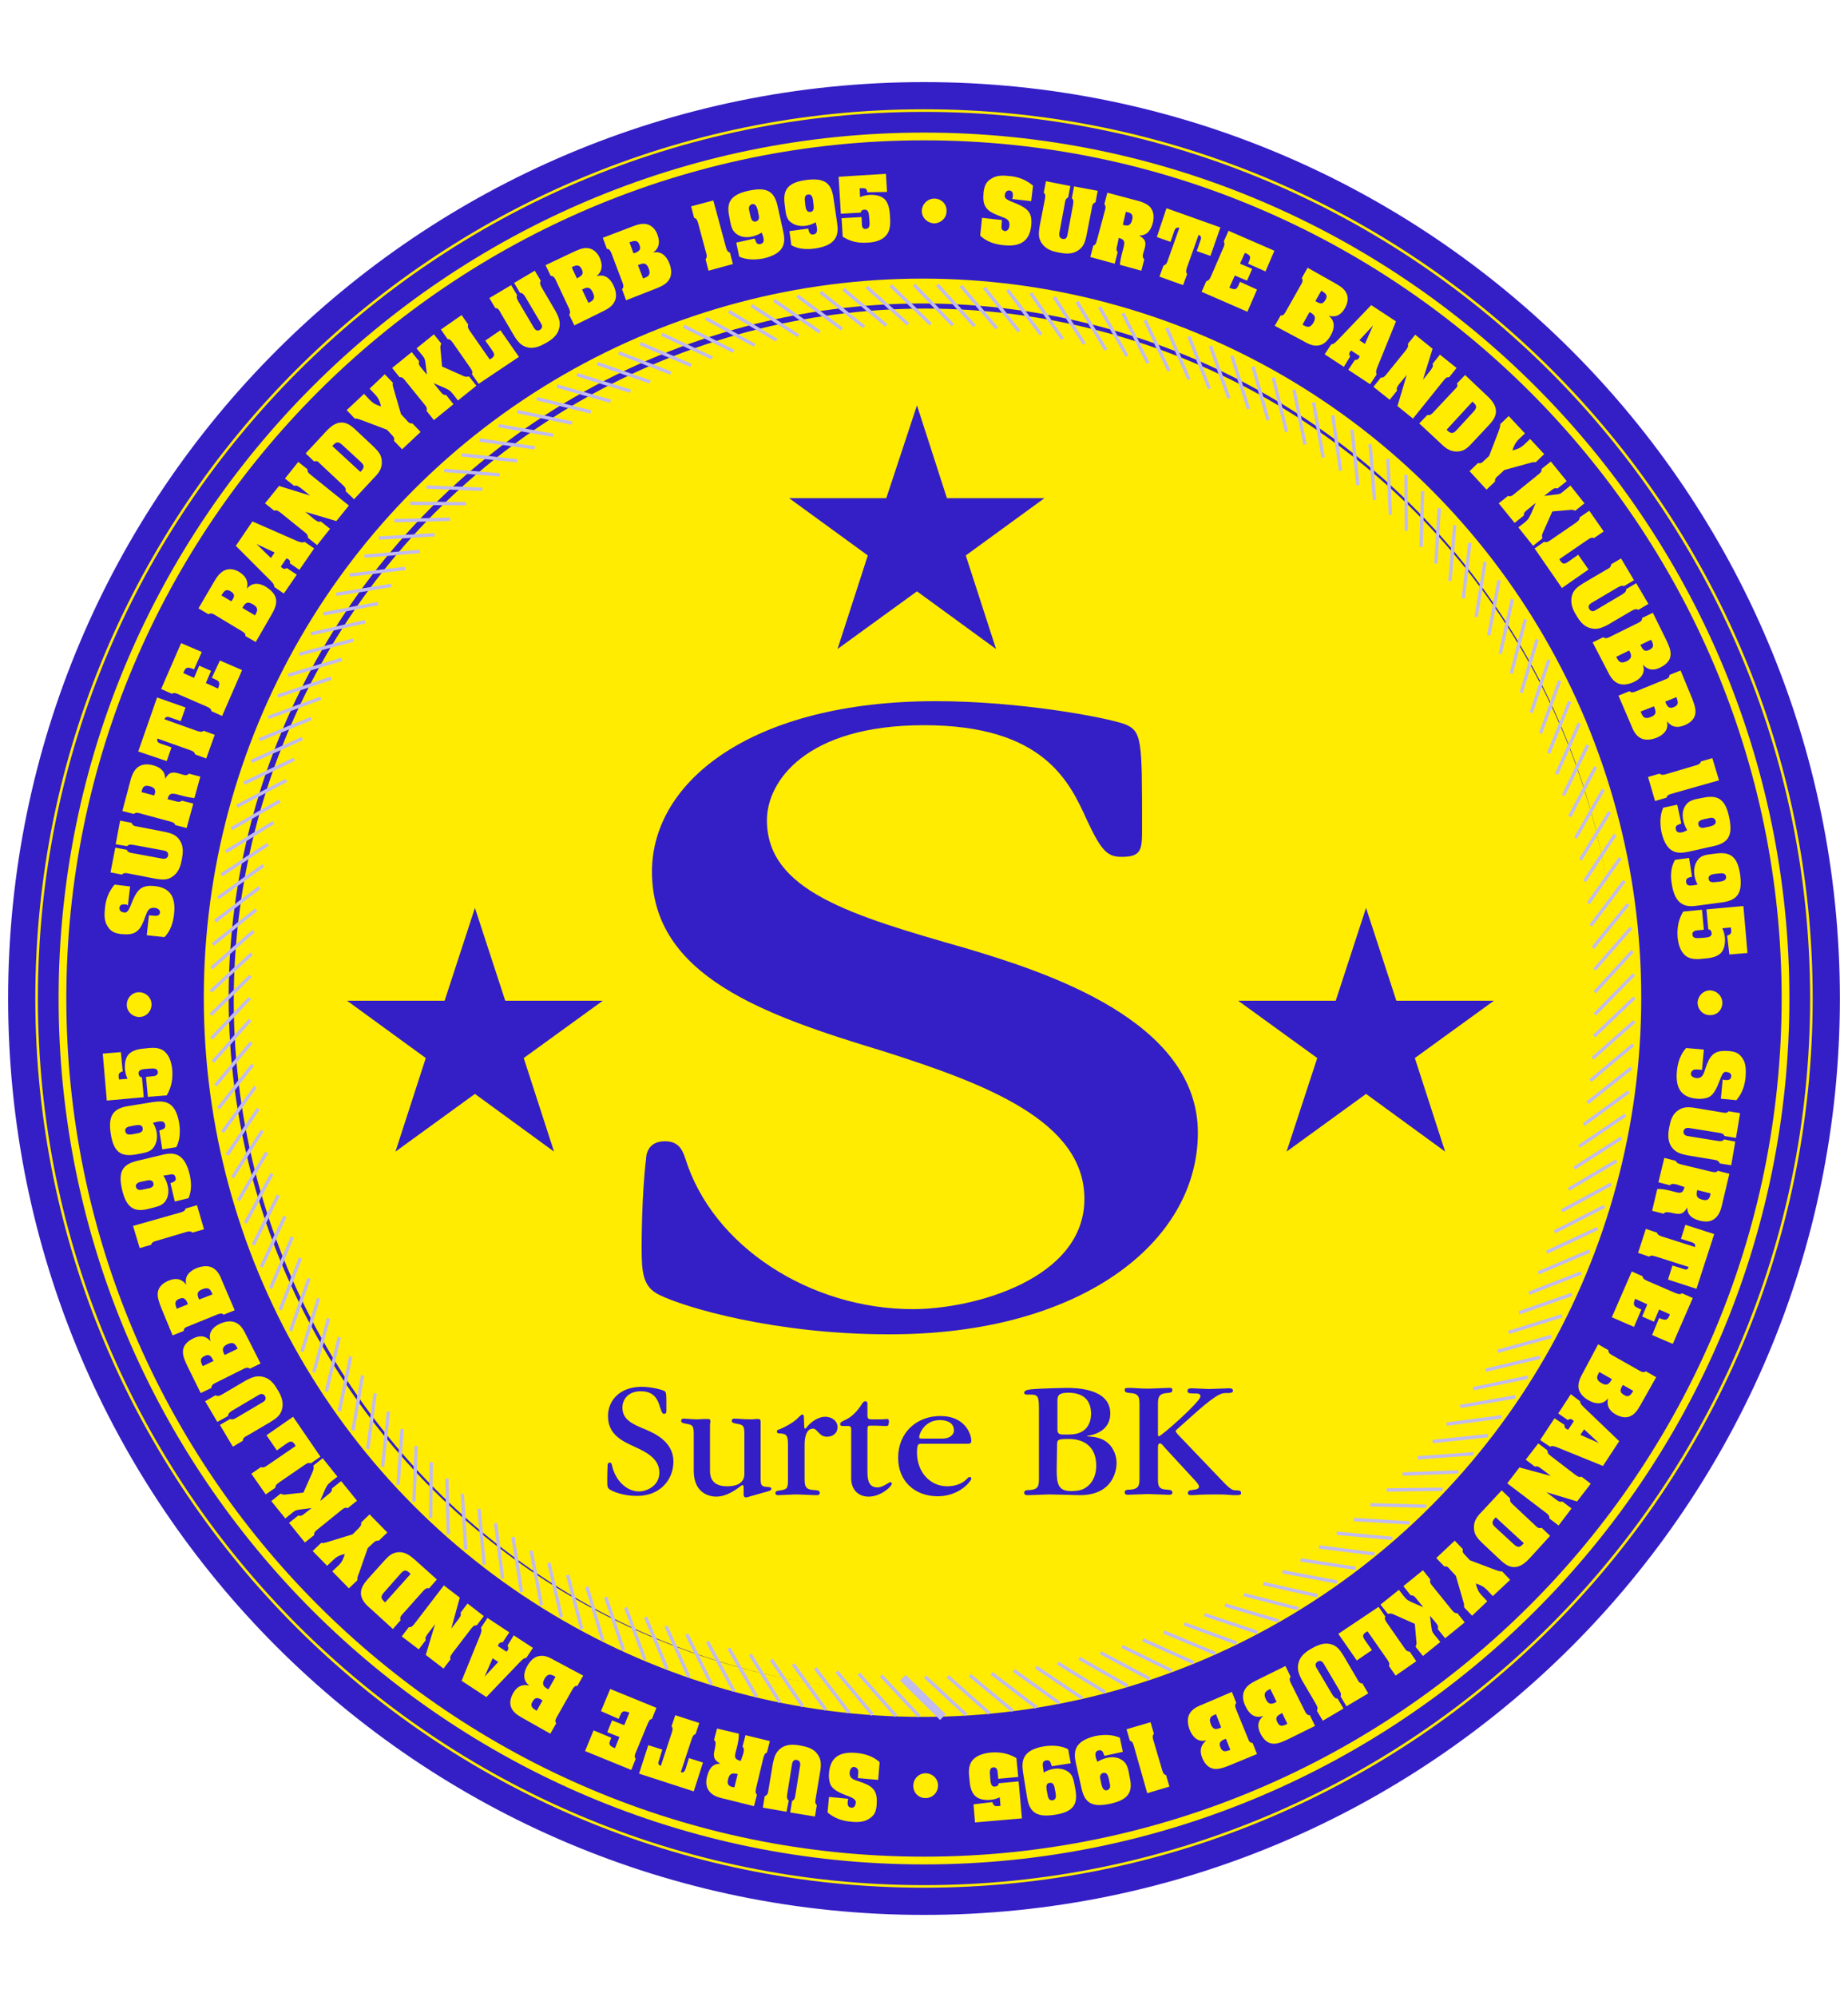 <?xml version="1.0" encoding="utf-8"?>
<!-- Generator: Adobe Illustrator 25.2.1, SVG Export Plug-In . SVG Version: 6.00 Build 0)  -->
<svg version="1.1" id="Layer_1" xmlns="http://www.w3.org/2000/svg" xmlns:xlink="http://www.w3.org/1999/xlink" x="0px" y="0px"
	 width="500px" height="540px" viewBox="0 0 500 540" style="enable-background:new 0 0 500 540;" xml:space="preserve">
<style type="text/css">
	.st0{fill:#341EC5;}
	.st1{fill:none;stroke:#FFEC00;stroke-width:0.7;}
	.st2{fill:none;stroke:#FFEC00;stroke-width:2.096;}
	.st3{fill:none;stroke:#FFEC00;stroke-width:6.722;}
	.st4{fill:#FFEC00;}
	.st5{fill:none;stroke:#FFEC00;stroke-width:4.118;}
	.st6{fill:none;stroke:#C2BBEE;stroke-width:0.914;}
	.st7{fill:#C2BBEE;}
</style>
<g>
	<defs>
		<rect id="SVGID_1_" x="246" y="266.8" width="8" height="6.3"/>
	</defs>
	<clipPath id="SVGID_2_">
		<use xlink:href="#SVGID_1_"  style="overflow:visible;"/>
	</clipPath>
</g>
<g>
	<path class="st0" d="M497.8,270c0-136.8-110.9-247.8-247.8-247.8C113.2,22.2,2.2,133.2,2.2,270 M2.2,270
		c0,136.8,110.9,247.8,247.8,247.8c136.8,0,247.8-110.9,247.8-247.8"/>
	<path class="st0" d="M250,505.7c130.2,0,235.7-105.5,235.7-235.7c0-130.2-105.5-235.7-235.7-235.7C119.8,34.3,14.3,139.8,14.3,270
		C14.3,400.2,119.8,505.7,250,505.7"/>
	<path class="st1" d="M250,510.1c132.4,0,240.1-107.7,240.1-240.1c0-132.4-107.7-240.1-240.1-240.1C117.6,29.9,9.9,137.6,9.9,270
		C9.9,402.4,117.6,510.1,250,510.1z"/>
	<path class="st2" d="M250,503.1c128.5,0,233.1-104.6,233.1-233.1c0-128.5-104.6-233.1-233.1-233.1C121.5,36.9,16.9,141.5,16.9,270
		C16.9,398.5,121.5,503.1,250,503.1z"/>
	<circle class="st3" cx="249.6" cy="269.8" r="191.1"/>
	<path class="st4" d="M250.4,455.7c102.2,0,185.1-82.9,185.1-185.1c0-102.2-82.9-185.1-185.1-185.1S65.4,168.4,65.4,270.6
		C65.4,372.8,148.2,455.7,250.4,455.7"/>
	<circle class="st5" cx="250.4" cy="270.6" r="185.1"/>
	<path class="st6" d="M238.4,453.1l10.3,11 M232.4,452.6l10,11.4 M226.4,452l9.7,11.7 M220.6,451.1l9.1,12 M214.6,450l8.8,12.3
		 M208.7,448.8l8.5,12.6 M203,447.4l8,12.9 M197.2,445.7l7.5,13.1 M191.4,443.9l7.2,13.4 M185.8,441.9l6.7,13.6 M180.2,439.7
		l6.2,13.8 M174.7,437.3l5.8,14 M169.3,434.7l5.2,14.1 M163.9,431.9l4.8,14.3 M158.8,429.1l4.3,14.5 M153.6,425.9l3.8,14.6
		 M148.5,422.6l3.4,14.7 M143.7,419.3l2.8,14.8 M138.8,415.6l2.3,14.9 M134.1,411.9l1.9,15 M129.6,408l1.4,15.1 M125.1,403.9
		L126,419 M120.9,399.8l0.4,15.1 M116.7,395.4l-0.2,15.1 M112.6,391l-0.6,15.1 M108.8,386.4l-1.1,15.1 M105.1,381.7l-1.6,15
		 M101.5,376.8l-2,15 M98.1,371.9l-2.6,14.9 M94.9,366.8l-3.1,14.8 M91.8,361.6l-3.5,14.7 M88.9,356.5l-4,14.6 M86.2,351.1
		l-4.5,14.4 M83.6,345.7l-5,14.2 M81.3,340.2l-5.5,14 M79.1,334.5l-5.9,13.9 M77.1,328.9l-6.4,13.7 M75.3,323.2l-6.8,13.4
		 M73.6,317.4l-7.2,13.3 M72.2,311.6l-7.7,13 M71,305.7l-8.1,12.7 M69.9,299.8l-8.5,12.5 M69.1,293.9l-8.9,12.2 M68.4,287.9
		l-9.3,11.8 M68,281.9l-9.7,11.6 M67.7,275.8l-10.1,11.3 M67.6,269.9l-10.4,10.9 M67.8,263.9L57,274.4 M68.1,257.9L57,268.1
		 M68.6,251.8l-11.4,10 M69.3,246l-11.7,9.4 M70.2,240l-12,9.1 M71.3,234l-12.3,8.8 M72.5,228.3l-12.6,8.3 M74,222.4l-12.9,7.9
		 M75.7,216.6l-13.1,7.5 M77.5,211l-13.4,7 M79.6,205.3L66,211.8 M81.8,199.7L68,205.9 M84.2,194.3l-14,5.7 M86.8,188.8L72.6,194
		 M89.6,183.4l-14.4,4.8 M92.5,178.3L78,182.6 M95.6,173.1L81,176.9 M98.8,168.1l-14.7,3.3 M102.3,163.2l-14.8,2.8 M105.9,158.3
		L91,160.7 M109.6,153.7l-15,1.8 M113.6,149.1l-15,1.3 M117.6,144.6l-15.1,0.9 M121.8,140.4l-15.1,0.4 M126.1,136.2l-15.1-0.1
		 M130.5,132.3l-15.1-0.6 M135.2,128.4l-15-1.2 M139.9,124.6l-15-1.6 M144.7,121.1l-14.9-2.1 M149.7,117.7l-14.8-2.6 M154.8,114.4
		l-14.8-3.1 M159.9,111.4l-14.7-3.6 M165.2,108.5l-14.5-4.1 M170.6,105.8l-14.5-4.5 M175.9,103.3l-14.3-5 M181.5,100.9l-14.1-5.5
		 M187,98.8l-13.8-5.9 M192.7,96.8l-13.6-6.4 M198.5,95L185,88.2 M204.2,93.4L191,86.1 M210.1,92l-12.9-7.8 M216,90.8l-12.7-8.2
		 M221.8,89.8l-12.4-8.6 M227.8,89l-12.1-9 M233.8,88.4L222,79 M239.8,88l-11.6-9.8 M245.7,87.7l-11.2-10.1 M251.8,87.7L241,77.2
		 M257.8,87.9L247.3,77 M263.7,88.2l-10.1-11.2 M269.7,88.8L260,77.3 M275.7,89.6l-9.4-11.8 M281.7,90.5l-9.1-12.1 M287.5,91.7
		l-8.6-12.4 M293.4,93l-8.2-12.7 M299.2,94.6l-7.8-13 M304.9,96.3L297.5,83 M310.6,98.2l-6.8-13.5 M316.3,100.3l-6.5-13.7
		 M321.7,102.6l-6-13.9 M327.2,105.1L321.7,91 M332.5,107.7l-5-14.2 M337.8,110.6l-4.5-14.4 M343.1,113.6L339,99.1 M348.1,116.8
		l-3.6-14.7 M353.1,120.2l-3-14.8 M358,123.7l-2.6-14.9 M362.7,127.3l-2.1-15 M367.4,131.2l-1.6-15 M371.9,135.2l-1.2-15.1
		 M376.2,139.2l-0.7-15.1 M380.5,143.5l-0.1-15.1 M384.5,147.9l0.4-15.1 M388.5,152.4l0.9-15 M392.3,157.1l1.3-15.1 M395.9,161.8
		l1.8-15 M399.4,166.8l2.4-14.9 M402.8,171.8l2.8-14.9 M405.9,176.8l3.3-14.8 M408.9,182.1l3.8-14.6 M411.6,187.3l4.3-14.4
		 M414.3,192.7l4.8-14.3 M416.8,198.3l5.2-14.2 M419,203.7l5.7-14 M421.1,209.4l6.2-13.8 M423,215.1l6.6-13.6 M424.7,220.8l7-13.4
		 M426.3,226.6l7.5-13.1 M427.6,232.5l7.9-12.9 M428.7,238.3l8.3-12.6 M429.7,244.3l8.7-12.3 M430.4,250.3l9.1-12.1 M431,256.3
		l9.5-11.8 M431.4,262.2l9.9-11.3 M431.5,268.3l10.2-11.1 M431.5,274.3l10.6-10.8 M431.3,280.2l10.9-10.4 M430.9,286.2l11.3-10
		 M430.3,292.2l11.6-9.7 M429.5,298.2l11.9-9.4 M428.5,304.1l12.2-8.9 M427.3,310l12.5-8.5 M425.9,315.9l12.8-8.2 M424.4,321.6
		l13-7.7 M422.6,327.4l13.3-7.2 M420.6,333.1l13.5-6.9 M418.5,338.6l13.7-6.4 M416.2,344.2l13.9-5.9 M413.7,349.7l14.1-5.5 M411,355
		l14.3-5 M408.2,360.3l14.4-4.5 M405.2,365.4l14.5-4 M402,370.5l14.7-3.5 M398.6,375.5l14.8-3.1 M395.1,380.3l14.9-2.6 M391.4,385.1
		l14.9-2 M387.6,389.8l15-1.6 M383.6,394.2l15.1-1.1 M379.5,398.6l15.1-0.6 M375.2,402.9l15.1-0.2 M370.8,406.9l15.1,0.4
		 M366.3,410.9l15.1,0.9 M361.7,414.6l15,1.4 M356.9,418.3l15,1.9 M351.9,421.8l14.9,2.3 M347,425l14.8,2.8 M341.8,428.2l14.7,3.3
		 M336.6,431.2l14.7,3.8 M331.4,434l14.5,4.3 M325.9,436.6l14.3,4.8 M320.4,439.1l14.2,5.2 M314.9,441.3l13.9,5.8 M309.2,443.4
		l13.8,6.2 M303.6,445.2l13.5,6.6 M297.8,446.9l13.3,7.1 M292,448.4l13.1,7.5 M286.2,449.7l12.8,7.9 M280.3,450.8l12.5,8.4
		 M274.3,451.7l12.3,8.8 M268.3,452.5l12.1,9.2 M262.4,453l11.6,9.6 M256.4,453.3l11.3,10 M250.3,453.4l11.1,10.3"/>
	
		<rect x="248.7" y="451.3" transform="matrix(0.701 -0.713 0.713 0.701 -252.613 315.408)" class="st7" width="2.2" height="15.2"/>
	<polygon class="st0" points="256.2,134.7 248.1,109.6 239.8,134.7 213.5,134.7 234.8,150.2 226.6,175.5 248.1,159.9 269.5,175.5 
		261.3,150.2 282.6,134.7 	"/>
	<path class="st0" d="M324.1,306.3c0-30.3-41-43.4-62.8-49.9c-31.2-8.9-53.8-15.6-53.8-34.6c0-10.5,10.5-25.7,42.5-25.7
		c32.4,0,39.4,15.3,44.1,25.7c3.9,8.3,5.5,9.9,9.4,9.9c5.5,0,5.5-2.1,5.5-8c0-23.6,0-26-4.7-27.9c-5.5-1.9-28.5-6.2-51.1-6.2
		c-49.5,0-76.8,21.5-76.8,46.1c0,28.4,30.8,38.9,62.4,48.5c28.1,8.9,54.6,19,54.6,40c0,21.7-30,29.8-46.4,29.8
		c-27.7,0-54.2-16.9-61.6-40.8c-0.8-2.4-1.9-4.6-5.5-4.6c-4.7,0-5.1,3.8-5.1,4.8c-1.2,9.7-1.2,23.1-1.2,24.1
		c0,6.7,0.4,10.5,4.7,12.6c7,3.5,31.6,10.7,62,10.7C292.1,361,324.1,336.1,324.1,306.3"/>
	<polygon class="st0" points="136.7,270.6 128.5,245.5 120.3,270.6 93.9,270.6 115.2,286.1 107,311.4 128.5,295.8 149.9,311.4 
		141.7,286.1 163.1,270.6 	"/>
	<polygon class="st0" points="377.8,270.6 369.6,245.5 361.4,270.6 335,270.6 356.4,286.1 348.1,311.4 369.6,295.8 391,311.4 
		382.8,286.1 404.2,270.6 	"/>
	<path class="st0" d="M318.7,387.9c-0.5-0.6-0.6-0.7-0.6-0.9c0-0.2,0.1-0.3,0.9-1l5.4-4.8c5.1-4.4,6.2-4.5,7.2-4.5c1.2,0,2,0,2-0.7
		c0-0.3-0.3-0.6-0.9-0.6c-0.9,0-4.8,0.2-5.6,0.2c-0.7,0-4-0.2-4.6-0.2c-0.5,0-1.2,0-1.2,0.7c0,0.6,0.4,0.7,1.7,0.7
		c1.1,0,1.8,0,1.8,0.8c0,1.4-10.6,10.8-11.3,10.8c-0.1,0-0.2-0.2-0.2-0.5v-7.9c0-1.9,0-3.1,2.3-3.3c1-0.1,1.6-0.1,1.6-0.8
		s-0.6-0.6-1-0.6c-0.9,0-4.6,0.2-5.4,0.2c-0.7,0-1.8,0-4.8-0.2c-1.5,0-1.7,0-1.7,0.6s0.6,0.7,1.6,0.8c2.4,0.1,2.4,1.4,2.4,3.3v19.5
		c0,1.9,0,3.1-2.4,3.3c-1,0-1.6,0.1-1.6,0.7c0,0.7,0.6,0.7,1,0.7c0.1,0,4.5-0.2,5.4-0.2s4.7,0.2,5.5,0.2c0.4,0,1,0,1-0.6
		c0-0.7-0.6-0.7-1.6-0.8c-2.4-0.1-2.3-1.4-2.3-3.3v-7.9c0-0.7,0-1.3,0.6-1.3c0.3,0,0.9,0.7,1.2,1.1l8.4,9.1c0.7,0.8,0.9,1.2,0.9,1.5
		c0,0.5-0.7,0.8-1.2,0.8L322,403c-0.2,0-0.6,0.2-0.6,0.7c0,0.6,0.5,0.6,1.1,0.6c0.8,0,1.9-0.2,6.6-0.2c3.4,0,3.7,0.2,4.9,0.2
		c1.3,0,1.8,0,1.8-0.6c0-0.7-0.7-0.7-1.5-0.7c-1,0-1.8-0.6-4.4-3.4L318.7,387.9z M286,390.9c0-1.6,0.1-1.8,3.1-1.8
		c1.4,0,7.5,0.1,7.5,7.3c0,2-0.7,4.8-3.4,6.2c-1.2,0.6-3,0.6-3.4,0.6c-3.4,0-3.9-1.8-3.9-5.7L286,390.9L286,390.9z M287.5,387.9
		c-1.4,0-1.4-0.8-1.4-1.5v-7.5c0-1.2,0-2.3,2.9-2.3c4,0,6.2,1.9,6.2,5.7c0,1.7-0.6,5.6-5.9,5.6L287.5,387.9L287.5,387.9z
		 M281.1,399.6c0,1.9,0,3.1-2.3,3.3c-1,0-1.7,0.1-1.7,0.7c0,0.7,0.6,0.7,1,0.7c0.9,0,5.7-0.2,5.7-0.2c1.3,0,7.9,0.2,8.4,0.2
		c9.1,0,9.9-7,9.9-8.6c0-1.5-0.4-3.1-1.5-4.6c-1.9-2.4-4.5-2.6-6.5-2.7v-0.1c1.8-0.3,6.3-1.3,6.3-6.1c0-6.9-9.6-6.9-11.9-6.9
		c0,0-6.8,0.1-9.7,0.4c-1,0.1-1.7,0.4-1.7,0.9c0,0.5,0.6,0.5,0.7,0.5c0.1,0,0.4,0,0.9,0c2.2,0,2.4,0.4,2.4,4.3
		C281.1,381.4,281.1,399.6,281.1,399.6z M249.9,389c-1.1,0-1.2,0-1.2-0.5c0-0.7,1.4-4.5,5.6-4.5c0.7,0,3.8,0.1,3.8,2.8
		c0,1.2-1.2,2.2-3.1,2.2H249.9z M261.6,390.4c0.7,0,1.2,0,1.2-0.8c0-1.6-1.5-6.7-8.4-6.7c-6.3,0-11.4,4.4-11.4,11.3
		c0,6.4,4.6,10.4,10.7,10.4c5.9,0,9.1-4.1,9.1-4.8c0-0.1-0.1-0.4-0.4-0.4c-0.3,0-0.3,0-1,0.7c-1.1,1.1-3,1.8-5.1,1.8
		c-4.8,0-8.2-4-8.2-9.1c0-2.4,0.4-2.4,1.2-2.4H261.6z M234.7,386.6c0-1,0.1-1.1,0.9-1.1c2.2,0,3.3,0.1,4.1,0.1c0.6,0,0.7-0.1,0.8-1
		c0.1-0.8-0.2-0.9-0.6-0.9c-0.4,0-0.7,0.1-1.4,0.1h-2.6c-1,0-1.2-0.2-1.2-1.1v-3.1c0-0.7-0.5-0.7-0.6-0.7c-0.3,0-0.6,0.3-0.8,0.6
		c-1.5,2.4-3,3.6-4.1,4.2l-1.2,0.6c-0.2,0.1-0.7,0.4-0.7,0.8c0,0.5,0.6,0.5,0.8,0.5c0.4,0,0.7,0,1.1,0c0.7-0.1,1.1,0.2,1.1,0.8v13.3
		c0,3.5,2.3,5,4.7,5c3.4,0,6.3-2.8,6.3-3.5c0-0.2-0.1-0.4-0.4-0.4c-0.1,0-0.4,0.1-0.5,0.2c-1.6,1-2.3,1.2-3,1.2
		c-2.4,0-2.7-2.1-2.7-4.2L234.7,386.6L234.7,386.6z M217.5,383.3c0-0.4,0-0.8-0.5-0.8c-0.2,0-1.3,1.1-1.4,1.2c-1,1-3.6,2.4-4.7,2.8
		c-0.6,0.1-0.7,0.3-0.7,0.6c0,0.5,0.5,0.5,0.6,0.5c1.8,0.1,2.4,0.2,2.4,3.1v8.9c0,2.6,0,3.1-2,3.4c-1.1,0.1-1.4,0.3-1.4,0.7
		c0,0.6,0.5,0.6,0.8,0.6c0.7,0,4.1-0.2,4.8-0.2c0.8,0,4.6,0.2,5.4,0.2c0.4,0,1,0,1-0.6c0-0.7-0.6-0.7-1.7-0.8
		c-2.4-0.1-2.4-1.4-2.4-3.3v-8.8c0-3.8,1.3-4.5,2.3-4.5c0.3,0,0.6,0.1,1.4,1c0.7,0.8,1.4,1.2,2.4,1.2c1.2,0,2.8-0.7,2.8-2.6
		c0-1.8-1.7-2.8-3.3-2.8c-2.7,0-4.9,2.6-5,2.8c-0.1,0.1-0.3,0.4-0.4,0.4c-0.3,0-0.3-0.3-0.3-0.6L217.5,383.3L217.5,383.3z
		 M201.4,398.6c0,3.3-3.8,3.3-4.7,3.3c-3.8,0-4.6-2.2-4.6-4.1v-12.5c0-0.3,0.1-0.6,0.1-1c0-0.5-0.3-0.6-0.6-0.6c-0.2,0-0.6,0-1.1,0
		c-0.5,0-1.1,0.1-1.8,0.1c-1.2,0-3-0.2-3.6-0.2c-0.3,0-0.8,0-0.8,0.6c0,0.4,0.2,0.6,1.4,0.8c2,0.3,2,0.8,2,3.4v9.3
		c0,6.5,4.8,7,6.1,7c1.7,0,3.8-0.7,6.4-2.7c0.3-0.3,0.6-0.4,0.7-0.4c0.3,0,0.3,0.3,0.3,0.6v1.8c0,0.3,0,0.9,0.6,0.9
		c0.1,0,0.5,0,0.9-0.2l5.3-1.5c0.2-0.1,0.7-0.2,0.7-0.6c0-0.4-0.5-0.5-0.8-0.5c-1.7-0.1-2.1-0.2-2.1-2.2v-14.8c0-1,0-1.4-0.6-1.4
		c-0.2,0-0.4,0-0.7,0c-0.2,0-0.6,0.1-1.1,0.1c-2.2,0-3.9-0.2-4.6-0.2c-0.3,0-0.8,0-0.8,0.6c0,0.4,0.2,0.6,1.4,0.8c2,0.3,2,0.8,2,3.4
		V398.6z M182.2,395.2c0-5.2-4.8-7.5-7.4-8.6c-3.7-1.5-6.4-2.7-6.4-6c0-1.8,1.2-4.4,5-4.4c3.8,0,4.7,2.6,5.2,4.4
		c0.5,1.4,0.6,1.7,1.1,1.7c0.6,0,0.6-0.4,0.6-1.4c0-4.1,0-4.5-0.6-4.8c-0.6-0.3-3.4-1.1-6.1-1.1c-5.9,0-9.1,3.7-9.1,7.9
		c0,4.9,3.6,6.7,7.4,8.4c3.3,1.5,6.5,3.3,6.5,6.9c0,3.7-3.6,5.1-5.5,5.1c-3.3,0-6.4-2.9-7.3-7c-0.1-0.4-0.2-0.8-0.6-0.8
		c-0.6,0-0.6,0.6-0.6,0.8c-0.1,1.7-0.1,4-0.1,4.2c0,1.2,0,1.8,0.6,2.2c0.8,0.6,3.7,1.8,7.3,1.8C178.4,404.6,182.2,400.3,182.2,395.2
		"/>
	<path class="st4" d="M34.3,271.7c0,1.8,1.5,3.3,3.4,3.3c1.9,0,3.3-1.6,3.3-3.4c0-1.8-1.5-3.3-3.4-3.3
		C35.7,268.3,34.3,269.9,34.3,271.7 M32.7,284.5l-4.9,0.4l1.1,12.7l10-0.9l-0.5-5.4c0,0-0.8,0.1-0.9-1c-0.1-1.2,1.3-1.2,2.5-1.3
		c1.4-0.1,2.6-0.3,2.7,0.9c0.1,1-1.1,1.1-1.2,1.1l-2,0.2l0.5,5.4l5.1-0.4c1.3-2.2,1.7-4.4,1.5-7c-0.2-1.8-0.7-3.7-2.1-4.9
		c-1.4-1.2-3.4-1-5.2-0.8c-1.5,0.1-3.3,0.4-4.4,1.5c-1,1-1.2,2.7-1.1,4.1c0.1,0.9,0.3,1.8,0.7,2.6l-2.3,0.2l-0.1-0.8
		c0-0.4,0-0.7,0.2-0.9c0.2-0.2,0.5-0.4,0.9-0.5L32.7,284.5z M42.7,303.3c0.8-0.1,1.8-0.3,2,0.9c0.1,0.7-0.3,1-0.5,1.1
		c-0.5,0.2-0.8,0.3-1.1,0.4l0.8,5.1l3.8-0.6c1-1.9,1.1-4.3,0.8-6.4c-1-6.3-4.3-6.2-7.1-5.8l-6.8,1.1c-4.2,0.7-5.4,2.8-4.6,7.7
		c0.8,4.9,2.9,6,6.6,5.4l1.6-0.3c1.6-0.3,2.8-0.6,3.6-2c1.1-1.9,0.8-4.3-0.4-6.3L42.7,303.3z M35.9,306.7c-0.7,0.1-1.8,0.3-2-0.8
		c-0.2-1.1,1-1.3,1.7-1.4l1-0.2c0.7-0.1,1.9-0.3,2,0.8c0.2,1.1-1,1.3-1.7,1.4L35.9,306.7z M45.5,317.7c0.8-0.2,1.8-0.4,2,0.7
		c0.2,0.7-0.2,1-0.4,1.1c-0.5,0.3-0.8,0.4-1,0.4l1.2,5l3.7-0.9c0.9-2,0.8-4.4,0.3-6.5c-1.5-6.2-4.8-5.9-7.5-5.2l-6.7,1.6
		c-4.2,1-5.2,3.2-4,8.1c1.2,4.8,3.4,5.8,7,4.9l1.6-0.4c1.5-0.4,2.7-0.8,3.4-2.3c0.9-1.9,0.4-4.3-0.9-6.3L45.5,317.7z M38.9,321.6
		c-0.7,0.2-1.8,0.4-2.1-0.6c-0.3-1,0.9-1.4,1.6-1.5l1-0.2c0.7-0.2,1.8-0.4,2.1,0.6c0.3,1.1-0.9,1.4-1.6,1.5L38.9,321.6z M36,331.5
		l1.8,6l3.1-0.9c0.2-0.8,0.9-0.9,1.5-1.1l7.8-2.3c0.6-0.2,1.3-0.4,1.9,0.1l3.1-0.9l-1.9-6.5l-3.1,0.9c-0.2,0.8-0.9,0.9-1.5,1.1
		L36,331.5z M53.9,351.4l-0.2-0.4c-0.5-1.3-0.2-1.9,1.1-2.4c1.3-0.5,2-0.3,2.5,1l0.2,0.4L53.9,351.4z M47.8,353.9l-0.1-0.4
		c-0.4-1.1-0.4-1.8,0.8-2.3c1.2-0.5,1.7,0,2.2,1.1l0.1,0.4L47.8,353.9z M60.2,346.6c-0.6-1.5-1.2-3-2.7-3.8c-1.3-0.7-3-0.4-4.3,0.1
		c-1.9,0.8-3.4,2.2-2.8,4.5l0,0c-1.3-1.7-2.9-1.9-4.8-1.1c-1.4,0.6-2.6,1.5-2.9,3.1c-0.2,1.4,0.4,2.9,0.9,4.2l3.1,7.5l3-1.2
		c0-0.7,0.5-1,1.1-1.2l8.1-3.3c0.6-0.2,1.1-0.4,1.6,0.1l3-1.2L60.2,346.6z M60.8,366.4l-0.2-0.4c-0.6-1.2-0.3-1.9,0.9-2.5
		c1.3-0.6,2-0.4,2.6,0.8l0.2,0.4L60.8,366.4z M54.9,369.4l-0.2-0.3c-0.5-1.1-0.6-1.8,0.6-2.4c1.2-0.6,1.7-0.2,2.3,1l0.2,0.3
		L54.9,369.4z M66.7,361.2c-0.7-1.4-1.4-2.9-3-3.6c-1.4-0.6-3-0.2-4.3,0.4c-1.9,0.9-3.2,2.5-2.4,4.7l0,0c-1.4-1.6-3-1.7-4.9-0.7
		c-1.3,0.7-2.5,1.7-2.6,3.3c-0.1,1.4,0.6,2.8,1.2,4.1l3.6,7.3l2.9-1.4c0-0.7,0.4-1,1-1.3l7.8-3.9c0.6-0.3,1.1-0.4,1.6,0l2.9-1.4
		L66.7,361.2z M61.7,382.9c0-0.8,0.6-1.1,1.2-1.5l7.1-4.2c0.3-0.2,1.1-0.6,1.7,0.3c0.5,0.9-0.2,1.4-0.5,1.6l-7.1,4.2
		c-0.6,0.3-1.1,0.7-1.8,0.4l-2.8,1.6l3.5,5.9l2.7-1.6c0-0.8,0.6-1.1,1.2-1.4l6.3-3.7c1.6-1,2.9-1.9,3.2-3.9c0.3-1.7-0.4-3.4-1.3-4.8
		c-0.8-1.4-1.9-2.9-3.6-3.4c-1.9-0.6-3.3,0-5,0.9l-6.3,3.7c-0.6,0.3-1.1,0.7-1.9,0.3l-2.8,1.6l3.3,5.6L61.7,382.9z M79.3,383.1
		l-7.2,5l2.8,4.1l2.4-1.7c0.9-0.6,1.6-1.2,2.4,0l0.3,0.5l-7.6,5.2c-0.6,0.4-1.1,0.8-1.8,0.5l-2.6,1.8l3.9,5.6l2.6-1.8
		c0-0.8,0.6-1.1,1.1-1.5l6.7-4.6c0.6-0.4,1.1-0.8,1.8-0.5l2.6-1.8L79.3,383.1z M77.5,404.1c-0.6,0.1-0.9,0.1-1.6-0.2l-2.5,2l3.8,4.7
		l2.2-1.8c0.6-0.4,0.7-0.5,2.4-0.7l2.5-0.3l-1.8,1.4c-0.5,0.4-1,0.9-1.8,0.6l-2.5,2l4.3,5.3l2.5-2c-0.1-0.8,0.5-1.2,1-1.6l6.3-5.1
		c0.5-0.4,1-0.9,1.8-0.6l2.5-2l-4.3-5.3l-2.5,2c0.1,0.8-0.5,1.2-1,1.6l-2.2,1.8l0,0l1.2-2.8c0.6-1.3,0.7-1.6,1.8-2.5l1.7-1.3l-4-5
		l-2.5,2c0.2,0.9-0.1,1.3-0.3,1.9l-2.4,5.4L77.5,404.1z M99.5,418.6l1.3-1.2c0.2-0.2,0.5-0.5,0.7-0.6c0.3-0.2,0.6-0.2,1-0.2l2.3-2.2
		l-4.8-4.9l-2.3,2.2c0.2,0.8-0.4,1.2-0.8,1.7l-1.5,1.5l-6.9,2.1c-0.7,0.2-1,0.3-1.6,0.2l-2.3,2.2l3.9,4l1.7-1.6
		c0.9-0.9,1.8-1.3,3.1-1.6c-0.4,1.3-0.7,2.1-1.7,3.1l-1.7,1.6l4.5,4.6l2.3-2.2c-0.1-0.7,0.2-1.4,0.5-2.1L99.5,418.6z M104.2,433.3
		l-0.3-0.3c-0.9-0.8-0.9-1.4,0-2.4l4.5-5.1c0.9-1,1.4-1.1,2.4-0.2l0.3,0.3L104.2,433.3z M106.3,440.5l2.1-2.4
		c-0.3-0.6,0-1.1,0.4-1.5l5.8-6.5c0.4-0.4,0.8-0.8,1.5-0.6l2.1-2.4l-5.9-5.3c-1.3-1.1-2.5-2.1-4.3-2.1c-1.9,0.1-2.8,1-4,2.3l-4.5,5
		c-1.1,1.3-2.1,2.6-1.8,4.4c0.3,1.6,1.6,2.8,2.8,3.8L106.3,440.5z M115.2,447.5l4.8,3.7l1.9-2.5c-0.3-0.7,0.2-1.2,0.6-1.8l4.9-6.4
		c0.4-0.5,0.8-1.1,1.6-1l1.9-2.5l-4.4-3.4l-1.9,2.5c0.3,0.7-0.2,1.2-0.6,1.8l-1.9,2.5l0,0l2.3-8.4l-4.3-3.3l-7.9,10.3
		c-0.4,0.5-0.8,1.1-1.6,1l-1.9,2.5l4.6,3.5l1.9-2.5c-0.3-0.7,0.2-1.2,0.6-1.8l1.9-2.5l0,0L115.2,447.5z M137.3,445
		c0.3,0.4,0.3,0.8,0.1,1.2c-0.1,0.1-0.2,0.3-0.4,0.4l-2.3-1.5c0.1-0.2,0.1-0.3,0.2-0.5c0.3-0.4,0.6-0.6,1.1-0.5l1.8-2.7l-5.9-3.9
		l-1.8,2.7c0.4,0.5,0,1.5-0.2,2l-5,12.3l6.7,4.4l9-9.4c0.5-0.5,1.1-1.2,1.8-1.2l1.8-2.7l-5.2-3.4L137.3,445z M134.8,449.4l-3.7,4
		l0,0l2.2-5L134.8,449.4z M148.4,456.8l-0.4-0.2c-1.2-0.7-1.3-1.4-0.7-2.6c0.7-1.2,1.4-1.5,2.6-0.8l0.4,0.2L148.4,456.8z
		 M145.2,462.6l-0.3-0.2c-1-0.6-1.5-1.2-0.8-2.3c0.7-1.2,1.3-1.1,2.4-0.5l0.3,0.2L145.2,462.6z M150.3,449.1
		c-1.4-0.8-2.8-1.6-4.4-1.3c-1.5,0.2-2.6,1.5-3.3,2.8c-1,1.8-1.2,3.8,0.6,5.2l0,0c-2-0.5-3.4,0.3-4.4,2.1c-0.7,1.3-1.1,2.8-0.3,4.2
		c0.7,1.3,2.1,2,3.3,2.7l7.1,4l1.6-2.8c-0.4-0.5-0.2-1.1,0.1-1.6l4.3-7.6c0.3-0.5,0.6-1,1.3-0.9l1.6-2.8L150.3,449.1z M167.4,464.8
		l0.2-0.5c0.6-1.4,0.8-1.9,2.4-1.3l0.3,0.1l-1.4,3.4l-3.3-1.3l-1.3,3.2l3.3,1.3l-1.2,3l-0.3-0.1c-1.4-0.6-1.4-1.1-0.9-2.2l0.2-0.5
		l-4.8-2l-2.3,5.6l12.5,5.1l1.2-3c-0.5-0.6-0.2-1.2,0.1-1.9l3.1-7.5c0.3-0.6,0.5-1.3,1.2-1.4l1.2-3l-12.5-5.1l-2.5,6L167.4,464.8z
		 M190.2,476.6l-3.8-1.2l-0.9,2.9c-0.3,0.8-0.6,1.1-1.3,0.9l2.9-8.8c0.2-0.6,0.4-1.3,1.1-1.5l1-3l-6.5-2.1l-1,3
		c0.5,0.6,0.2,1.2,0,1.9l-2.9,8.8c-0.8-0.3-0.8-0.7-0.5-1.5l0.9-2.9l-3.8-1.2l-2.5,7.7l14.8,4.8L190.2,476.6z M198.7,483.3l-0.6-0.1
		c-1.2-0.3-1.4-1-1.1-2.1c0.3-1.2,0.8-1.7,2-1.5l0.6,0.1L198.7,483.3z M200.4,476.2l-0.2-0.1c-1.5-0.4-1.5-1.1-1.1-2.5
		c0.8-2.9,0.8-3.8,0.8-4.8l-5.9-1.4l-0.8,3.1c0.6,0.4,0.4,1.3,0.3,1.9l-0.2,1c-0.4,1.8,0,2.6,1.6,3.5l0,0c-2.2,0-3.1,1.5-3.6,3.5
		c-0.4,1.6-0.3,3.2,1,4.4c1,1,2.7,1.4,4.1,1.7l7.6,1.9l0.8-3.1c-0.6-0.6-0.3-1.2-0.2-1.9l1.9-7.9c0.2-0.7,0.3-1.3,1-1.6l0.8-3.1
		l-6.6-1.6l-0.8,3.1c0.6,0.6,0.3,1.2,0.2,1.9L200.4,476.2z M213.4,486.9c-0.6-0.5-0.5-1.2-0.4-1.8l1.3-8.1c0.1-0.4,0.3-1.3,1.3-1.1
		c1,0.2,0.9,1.1,0.9,1.4l-1.3,8.1c-0.1,0.7-0.2,1.3-0.9,1.6l-0.5,3.1l6.7,1.1l0.5-3.1c-0.6-0.5-0.4-1.2-0.3-1.8l1.2-7.2
		c0.3-1.9,0.4-3.4-0.9-5c-1.1-1.4-2.9-1.8-4.5-2.1c-1.6-0.3-3.4-0.4-4.9,0.5c-1.7,1.1-2.1,2.5-2.5,4.4l-1.2,7.2
		c-0.1,0.7-0.2,1.3-1,1.6l-0.5,3.1l6.4,1.1L213.4,486.9z M229.5,486.4l-5.2-0.5l-0.4,4.2c1.9,1.6,4,2.3,6.4,2.5
		c1.7,0.2,3.4,0.1,4.7-0.7c1.6-1,2-1.9,2.2-3.8l0-0.4c0.3-3.9-1.5-4.9-4.8-6c-1.5-0.5-2.7-0.8-2.5-2.6c0.1-0.6,0.5-1.4,1.2-1.3
		c0.4,0,0.8,0.3,1,0.7c0.2,0.4,0.1,1.2,0,2.3l5.5,0.5l0.4-4.8c-1.7-1.6-4.1-2.3-6.3-2.5c-5.3-0.5-7.1,1.9-7.4,5.4l0,0.1
		c-0.1,0.8,0,1.7,0.2,2.5c0.2,0.8,0.6,1.3,1.2,1.8c1.1,0.9,2.8,1.5,4.1,2c0.5,0.2,1.2,0.5,1.5,0.9c0.3,0.3,0.3,0.7,0.2,1
		c-0.1,0.7-0.5,1.2-1.2,1.1c-1.1-0.1-1-1.2-0.9-2L229.5,486.4z M250.5,486.2c1.8,0,3.3-1.5,3.3-3.4c0-1.9-1.6-3.3-3.4-3.3
		c-1.8,0-3.3,1.5-3.3,3.4C247.1,484.9,248.7,486.3,250.5,486.2 M263.4,487.9l0.4,4.9l12.7-1.1l-0.9-10l-5.4,0.5c0,0,0.1,0.8-1,0.9
		c-1.2,0.1-1.2-1.3-1.3-2.5c-0.1-1.4-0.3-2.6,0.9-2.7c1-0.1,1.1,1.1,1.1,1.1l0.2,2l5.4-0.5l-0.5-5.1c-2.2-1.3-4.4-1.7-7-1.5
		c-1.8,0.2-3.7,0.7-4.9,2.1c-1.2,1.5-1,3.4-0.8,5.2c0.1,1.5,0.4,3.3,1.5,4.4c1,1,2.7,1.2,4.1,1.1c0.9-0.1,1.8-0.3,2.6-0.7l0.2,2.3
		l-0.8,0.1c-0.4,0-0.7,0-0.9-0.2c-0.2-0.2-0.4-0.5-0.5-0.9L263.4,487.9z M282.2,478c-0.1-0.8-0.3-1.8,0.9-2c0.7-0.1,1,0.3,1.1,0.5
		c0.2,0.5,0.3,0.8,0.4,1.1l5.1-0.8L289,473c-1.9-1-4.3-1.1-6.4-0.8c-6.3,1-6.2,4.3-5.8,7.1l1.1,6.8c0.7,4.2,2.8,5.4,7.7,4.6
		c4.9-0.8,6-2.9,5.4-6.6l-0.3-1.6c-0.3-1.6-0.6-2.8-2-3.6c-1.9-1.1-4.3-0.8-6.3,0.4L282.2,478z M285.6,484.8c0.1,0.7,0.3,1.8-0.8,2
		c-1.1,0.2-1.3-1-1.4-1.7l-0.2-1c-0.1-0.7-0.3-1.9,0.8-2c1.1-0.2,1.3,1,1.4,1.7L285.6,484.8z M296.5,475.3c-0.2-0.8-0.3-1.8,0.8-2
		c0.7-0.1,1,0.2,1.1,0.5c0.2,0.5,0.4,0.8,0.4,1l5-1.1l-0.8-3.8c-2-0.9-4.3-0.9-6.5-0.5c-6.2,1.4-6,4.6-5.4,7.4l1.5,6.7
		c0.9,4.2,3,5.3,8,4.2c4.8-1.1,5.9-3.2,5.1-6.9l-0.3-1.6c-0.3-1.5-0.7-2.7-2.2-3.5c-1.9-1-4.3-0.5-6.3,0.7L296.5,475.3z M300.2,482
		c0.2,0.7,0.4,1.8-0.7,2.1c-1,0.2-1.3-0.9-1.5-1.6l-0.2-1c-0.2-0.7-0.4-1.8,0.7-2.1c1.1-0.2,1.3,0.9,1.5,1.6L300.2,482z
		 M310.4,484.9l6-1.8l-0.9-3.1c-0.8-0.2-0.9-0.9-1.1-1.5l-2.3-7.8c-0.2-0.6-0.4-1.3,0.1-1.9l-0.9-3.1l-6.5,1.9l0.9,3.1
		c0.8,0.2,0.9,0.9,1.1,1.5L310.4,484.9z M330.4,467.1l-0.4,0.2c-1.3,0.5-1.9,0.2-2.4-1.1c-0.5-1.3-0.3-2,1-2.5l0.4-0.2L330.4,467.1z
		 M332.9,473.2l-0.4,0.1c-1.1,0.4-1.8,0.4-2.3-0.8c-0.5-1.2,0-1.7,1.1-2.2l0.4-0.1L332.9,473.2z M325.6,460.8
		c-1.5,0.6-3,1.2-3.8,2.7c-0.7,1.3-0.4,3,0.1,4.3c0.8,1.9,2.2,3.4,4.5,2.8l0,0c-1.6,1.3-1.9,2.9-1.1,4.8c0.6,1.4,1.5,2.6,3.1,2.9
		c1.4,0.2,2.9-0.4,4.2-0.9l7.5-3.1l-1.2-3c-0.7,0-1-0.5-1.2-1.1l-3.3-8.1c-0.2-0.6-0.4-1.1,0.1-1.6l-1.2-3L325.6,460.8z
		 M345.4,460.2l-0.4,0.2c-1.2,0.6-1.9,0.3-2.5-0.9c-0.6-1.3-0.4-2,0.8-2.6l0.4-0.2L345.4,460.2z M348.3,466.1l-0.3,0.2
		c-1.1,0.5-1.8,0.6-2.4-0.6c-0.6-1.2-0.2-1.7,1-2.3l0.3-0.2L348.3,466.1z M340.1,454.3c-1.4,0.7-2.9,1.5-3.5,3
		c-0.6,1.4-0.2,3,0.5,4.3c0.9,1.9,2.5,3.2,4.7,2.4l0,0c-1.6,1.4-1.7,3-0.7,4.9c0.7,1.3,1.7,2.5,3.3,2.6c1.4,0.1,2.8-0.6,4.1-1.2
		l7.3-3.6l-1.4-2.9c-0.7,0-1-0.4-1.3-1l-3.9-7.8c-0.3-0.6-0.4-1.1,0-1.6l-1.4-2.9L340.1,454.3z M361.9,459.3c-0.8,0-1.1-0.6-1.5-1.2
		l-4.2-7.1c-0.2-0.3-0.6-1.1,0.3-1.7c0.9-0.5,1.4,0.2,1.6,0.5l4.2,7.1c0.3,0.6,0.7,1.1,0.4,1.8l1.6,2.7l5.9-3.5l-1.6-2.7
		c-0.8,0-1.1-0.6-1.4-1.2l-3.7-6.3c-1-1.6-1.9-2.9-3.9-3.2c-1.7-0.3-3.4,0.5-4.8,1.3c-1.4,0.8-2.9,1.9-3.4,3.6c-0.6,1.9,0,3.3,0.9,5
		l3.7,6.3c0.3,0.6,0.7,1.1,0.3,1.9l1.6,2.7l5.6-3.3L361.9,459.3z M362.1,441.8l5,7.2l4.1-2.8l-1.7-2.4c-0.6-0.9-1.2-1.6,0-2.4
		l0.5-0.3l5.3,7.6c0.4,0.6,0.8,1.1,0.5,1.8l1.8,2.6l5.6-3.9l-1.8-2.6c-0.8,0-1.1-0.5-1.5-1.1l-4.6-6.6c-0.4-0.6-0.8-1.1-0.5-1.8
		l-1.8-2.6L362.1,441.8z M383.2,443.7c0.1,0.6,0.1,0.9-0.2,1.6l2,2.5l4.7-3.8l-1.8-2.2c-0.4-0.6-0.5-0.7-0.7-2.4l-0.3-2.5l1.5,1.8
		c0.4,0.5,0.9,1,0.6,1.8l2,2.5l5.3-4.3l-2-2.5c-0.8,0.1-1.2-0.5-1.6-1l-5.1-6.3c-0.4-0.5-0.9-1-0.6-1.8l-2-2.5l-5.3,4.3l2,2.5
		c0.8-0.1,1.2,0.5,1.6,1l1.8,2.2l0,0l-2.8-1.2c-1.3-0.6-1.6-0.7-2.5-1.8l-1.3-1.7l-5,4l2,2.5c0.9-0.2,1.3,0,1.9,0.3l5.4,2.4
		L383.2,443.7z M397.7,421.9l-1.2-1.3c-0.2-0.2-0.5-0.5-0.6-0.7c-0.2-0.3-0.2-0.6-0.1-1l-2.2-2.3l-5,4.7l2.2,2.3
		c0.8-0.2,1.2,0.4,1.6,0.9l1.5,1.6l2,6.9c0.2,0.7,0.3,1,0.2,1.6l2.2,2.3l4.1-3.9l-1.6-1.7c-0.9-1-1.2-1.9-1.5-3.1
		c1.3,0.4,2.1,0.8,3,1.7l1.6,1.7l4.7-4.4l-2.2-2.3c-0.7,0.1-1.4-0.3-2.1-0.5L397.7,421.9z M412.3,417.3l-0.3,0.3
		c-0.8,0.9-1.4,0.9-2.4,0l-5-4.6c-1-0.9-1-1.5-0.2-2.4l0.3-0.3L412.3,417.3z M419.4,415.3l-2.3-2.2c-0.6,0.3-1.1,0-1.5-0.4l-6.4-6
		c-0.4-0.4-0.8-0.8-0.6-1.5l-2.3-2.2l-5.4,5.8c-1.2,1.2-2.2,2.5-2.1,4.3c0,1.9,1,2.9,2.2,4.1l4.9,4.6c1.3,1.2,2.6,2.2,4.4,1.9
		c1.6-0.3,2.8-1.5,3.9-2.7L419.4,415.3z M426.7,406l3.7-4.8l-2.5-1.9c-0.7,0.3-1.2-0.2-1.8-0.6l-6.4-4.9c-0.5-0.4-1.1-0.8-1-1.6
		l-2.5-1.9l-3.4,4.4l2.5,1.9c0.7-0.3,1.2,0.2,1.8,0.6l2.5,1.9l0,0l-8.5-2.3l-3.3,4.3l10.4,7.9c0.5,0.4,1.1,0.8,1,1.6l2.5,1.9
		l3.5-4.6l-2.5-1.9c-0.7,0.3-1.2-0.2-1.8-0.6l-2.5-1.9l0,0L426.7,406z M424.2,384c0.4-0.3,0.8-0.4,1.2-0.1c0.1,0.1,0.3,0.2,0.4,0.4
		l-1.5,2.3c-0.2-0.1-0.3-0.1-0.5-0.2c-0.4-0.3-0.6-0.6-0.5-1.1l-2.7-1.8l-3.9,5.9l2.7,1.8c0.5-0.4,1.5,0,2,0.2l12.3,5l4.4-6.7
		l-9.4-9c-0.5-0.5-1.2-1.1-1.2-1.8L425,377l-3.4,5.2L424.2,384z M428.6,386.5l4,3.7l0,0l-5-2.2L428.6,386.5z M436.1,372.9l-0.2,0.4
		c-0.7,1.2-1.4,1.4-2.6,0.7c-1.2-0.7-1.5-1.4-0.8-2.6l0.2-0.4L436.1,372.9z M441.9,376.1l-0.2,0.3c-0.6,1-1.2,1.5-2.3,0.8
		c-1.2-0.7-1.1-1.3-0.5-2.4l0.2-0.3L441.9,376.1z M428.4,371c-0.8,1.4-1.5,2.8-1.3,4.4c0.3,1.5,1.5,2.6,2.8,3.3
		c1.8,1,3.8,1.2,5.2-0.6l0,0c-0.5,2,0.3,3.4,2.1,4.4c1.3,0.7,2.8,1.1,4.2,0.3c1.3-0.7,2-2.1,2.7-3.3l4-7.1l-2.8-1.6
		c-0.5,0.4-1.1,0.2-1.6-0.1l-7.6-4.3c-0.5-0.3-1-0.6-0.9-1.3l-2.8-1.6L428.4,371z M444.1,354.1l-0.5-0.2c-1.3-0.6-1.9-0.8-1.3-2.4
		l0.1-0.3l3.3,1.5l-1.4,3.3l3.2,1.4l1.4-3.3l2.9,1.3l-0.1,0.3c-0.6,1.4-1.1,1.3-2.3,0.9l-0.5-0.2L447,361l5.6,2.4L458,351l-2.9-1.3
		c-0.7,0.5-1.2,0.1-1.9-0.1l-7.4-3.2c-0.6-0.3-1.3-0.5-1.4-1.3l-2.9-1.3l-5.4,12.4l6,2.6L444.1,354.1z M456,331.2l-1.2,3.8l2.9,0.9
		c0.8,0.3,1.1,0.6,0.9,1.3l-8.8-2.8c-0.6-0.2-1.3-0.4-1.5-1.1l-3-1l-2.1,6.5l3,1c0.6-0.5,1.2-0.2,1.9,0l8.8,2.8
		c-0.3,0.8-0.7,0.8-1.5,0.5l-2.9-0.9l-1.2,3.8l7.7,2.5l4.8-14.8L456,331.2z M462.8,322.7l-0.1,0.6c-0.3,1.2-1,1.4-2.1,1.1
		c-1.2-0.3-1.7-0.8-1.5-2l0.1-0.6L462.8,322.7z M455.8,321l-0.1,0.2c-0.4,1.5-1.1,1.5-2.5,1.1c-2.9-0.8-3.8-0.8-4.8-0.8l-1.4,5.9
		l3.1,0.8c0.4-0.6,1.3-0.4,1.9-0.3l1,0.2c1.8,0.4,2.6,0,3.5-1.6l0,0c0,2.2,1.5,3.1,3.5,3.6c1.6,0.4,3.2,0.3,4.4-1
		c1-1,1.4-2.7,1.7-4.1l1.8-7.6l-3.1-0.8c-0.6,0.6-1.2,0.3-1.9,0.2l-7.9-1.9c-0.7-0.2-1.3-0.3-1.6-1l-3.1-0.8l-1.6,6.6l3.1,0.8
		c0.6-0.6,1.2-0.3,1.9-0.2L455.8,321z M466.5,308.1c-0.5,0.6-1.2,0.5-1.8,0.4l-8.1-1.3c-0.4-0.1-1.2-0.3-1.1-1.3
		c0.2-1,1.1-0.9,1.4-0.9l8.1,1.3c0.7,0.1,1.3,0.2,1.6,0.9l3.1,0.5l1.1-6.7l-3.1-0.5c-0.5,0.6-1.2,0.4-1.8,0.3l-7.2-1.2
		c-1.9-0.3-3.4-0.4-5,0.9c-1.4,1.1-1.8,2.9-2.1,4.5c-0.3,1.6-0.4,3.4,0.5,4.9c1.1,1.7,2.5,2.1,4.4,2.5l7.2,1.2
		c0.7,0.1,1.3,0.2,1.6,1l3.1,0.5l1.1-6.4L466.5,308.1z M466.1,291.9l-0.5,5.2l4.2,0.4c1.6-1.9,2.3-4,2.5-6.4
		c0.1-1.7,0.1-3.4-0.7-4.7c-1-1.6-1.9-2-3.8-2.2l-0.4,0c-3.9-0.3-4.9,1.5-6,4.8c-0.5,1.5-0.8,2.7-2.6,2.5c-0.6-0.1-1.4-0.5-1.3-1.2
		c0-0.4,0.3-0.8,0.7-1c0.4-0.2,1.2-0.1,2.3,0l0.5-5.5l-4.8-0.4c-1.6,1.7-2.3,4.1-2.5,6.3c-0.5,5.3,1.9,7.1,5.4,7.4l0.1,0
		c0.8,0.1,1.7,0,2.5-0.2c0.8-0.2,1.3-0.6,1.8-1.2c0.9-1.1,1.5-2.8,2-4.1c0.2-0.5,0.5-1.2,0.8-1.5c0.3-0.3,0.7-0.3,1-0.2
		c0.7,0.1,1.2,0.5,1.1,1.2c-0.1,1.1-1.2,1-2,0.9L466.1,291.9z M466,271.2c0-1.8-1.4-3.3-3.3-3.4c-1.9,0-3.3,1.5-3.4,3.3
		c0,1.8,1.4,3.4,3.3,3.4C464.6,274.6,466,273,466,271.2 M467.9,258.1l4.9-0.4l-1.1-12.7l-10,0.9l0.5,5.4c0,0,0.8,0,0.9,1
		c0.1,1.2-1.3,1.2-2.5,1.3c-1.4,0.1-2.6,0.3-2.7-0.9c-0.1-1,1.1-1.1,1.1-1.1l2-0.2l-0.5-5.4l-5.1,0.5c-1.3,2.2-1.7,4.4-1.5,7
		c0.2,1.8,0.7,3.7,2.1,4.9c1.5,1.2,3.4,1,5.2,0.8c1.5-0.1,3.3-0.4,4.4-1.5c1-1,1.2-2.7,1.1-4.1c-0.1-0.9-0.3-1.8-0.7-2.6l2.3-0.2
		l0.1,0.8c0,0.4,0,0.7-0.2,0.9c-0.2,0.2-0.5,0.4-0.9,0.5L467.9,258.1z M458.1,239.4c-0.8,0.1-1.8,0.2-1.9-0.9
		c-0.1-0.7,0.3-1,0.5-1.1c0.5-0.2,0.8-0.3,1.1-0.3L457,232l-3.8,0.5c-1.1,1.9-1.3,4.2-0.9,6.4c0.9,6.3,4.2,6.4,6.9,6l6.8-0.9
		c4.2-0.6,5.5-2.6,4.8-7.6c-0.7-4.9-2.8-6.1-6.5-5.6l-1.6,0.2c-1.6,0.2-2.8,0.5-3.6,1.9c-1.1,1.8-0.9,4.3,0.2,6.3L458.1,239.4z
		 M465,236.2c0.7-0.1,1.9-0.2,2,0.8c0.2,1.1-1,1.3-1.7,1.4l-1,0.1c-0.7,0.1-1.9,0.2-2-0.8c-0.2-1.1,1-1.3,1.7-1.4L465,236.2z
		 M455.4,225c-0.8,0.2-1.8,0.3-2-0.8c-0.1-0.7,0.2-1,0.5-1.1c0.5-0.2,0.8-0.4,1-0.4l-1.1-5.1l-3.8,0.8c-0.9,2-0.9,4.3-0.5,6.5
		c1.4,6.2,4.6,6,7.4,5.4l6.7-1.5c4.2-0.9,5.3-3,4.2-8c-1-4.8-3.2-5.9-6.9-5.1l-1.6,0.3c-1.5,0.3-2.7,0.7-3.5,2.2
		c-1,1.9-0.5,4.3,0.7,6.3L455.4,225z M462.1,221.3c0.7-0.2,1.8-0.4,2.1,0.7c0.2,1-0.9,1.3-1.6,1.5l-1,0.2c-0.7,0.2-1.8,0.4-2.1-0.7
		c-0.2-1.1,0.9-1.3,1.6-1.5L462.1,221.3z M465.1,211l-1.8-6l-3.1,0.9c-0.2,0.8-0.9,0.9-1.5,1.1l-7.8,2.3c-0.6,0.2-1.3,0.4-1.9-0.1
		l-3.1,0.9l1.9,6.5l3.1-0.9c0.2-0.8,0.9-0.9,1.5-1.1L465.1,211z M447.5,191l0.2,0.5c0.5,1.3,0.2,1.9-1.1,2.4c-1.3,0.5-2,0.3-2.5-1
		l-0.2-0.5L447.5,191z M453.6,188.5l0.1,0.4c0.4,1.1,0.4,1.8-0.8,2.3c-1.2,0.5-1.7,0-2.2-1.1l-0.1-0.4L453.6,188.5z M441.2,195.8
		c0.6,1.5,1.2,3,2.7,3.8c1.3,0.7,3,0.4,4.3-0.1c1.9-0.8,3.4-2.2,2.8-4.5l0,0c1.3,1.7,2.9,1.9,4.8,1.1c1.4-0.6,2.6-1.5,2.9-3.1
		c0.2-1.4-0.4-2.9-0.9-4.2l-3.1-7.5l-3,1.2c0,0.7-0.5,1-1.1,1.2l-8.1,3.3c-0.6,0.2-1.1,0.4-1.6-0.1l-3,1.2L441.2,195.8z
		 M440.8,175.9l0.2,0.4c0.6,1.2,0.3,1.9-0.9,2.5c-1.3,0.6-2,0.4-2.6-0.8l-0.2-0.4L440.8,175.9z M446.7,173l0.2,0.3
		c0.5,1.1,0.6,1.8-0.6,2.4c-1.2,0.6-1.7,0.2-2.3-1l-0.2-0.3L446.7,173z M434.8,181.2c0.7,1.4,1.4,2.9,3,3.6c1.4,0.6,3,0.2,4.3-0.4
		c1.9-0.9,3.2-2.5,2.4-4.7l0,0c1.4,1.6,3,1.7,4.9,0.7c1.3-0.7,2.5-1.7,2.6-3.3c0.1-1.4-0.6-2.8-1.2-4.1l-3.6-7.3l-2.9,1.4
		c0,0.7-0.4,1-1,1.3l-7.9,3.9c-0.6,0.3-1.1,0.4-1.6,0l-2.9,1.4L434.8,181.2z M440,159.3c0,0.8-0.6,1.1-1.2,1.5l-7.1,4.2
		c-0.3,0.2-1.1,0.6-1.7-0.3c-0.5-0.9,0.2-1.4,0.5-1.6l7.1-4.2c0.6-0.3,1.1-0.7,1.8-0.4l2.7-1.6l-3.5-5.9l-2.7,1.6
		c0,0.8-0.6,1.1-1.2,1.4l-6.3,3.7c-1.6,1-2.9,1.9-3.2,3.9c-0.3,1.7,0.4,3.4,1.3,4.8c0.8,1.4,1.9,2.9,3.6,3.4c1.9,0.6,3.3,0,5-0.9
		l6.3-3.7c0.6-0.3,1.1-0.7,1.9-0.3l2.7-1.6l-3.3-5.6L440,159.3z M422.6,159l7.2-5L427,150l-2.4,1.7c-0.9,0.6-1.6,1.2-2.4,0l-0.3-0.5
		l7.6-5.2c0.6-0.4,1.1-0.8,1.8-0.5l2.6-1.8l-3.9-5.6l-2.6,1.8c0,0.8-0.6,1.1-1.1,1.5l-6.7,4.6c-0.6,0.4-1.1,0.8-1.8,0.5l-2.6,1.8
		L422.6,159z M424.6,137.9c0.6-0.1,0.9-0.1,1.6,0.2l2.5-2l-3.8-4.8l-2.2,1.8c-0.6,0.5-0.7,0.5-2.4,0.7l-2.5,0.3l1.8-1.4
		c0.5-0.4,1-0.9,1.8-0.6l2.5-2l-4.3-5.3l-2.5,2c0.1,0.8-0.5,1.2-1,1.6l-6.3,5.1c-0.5,0.4-1,0.9-1.8,0.6l-2.5,2l4.3,5.3l2.5-2
		c-0.1-0.8,0.5-1.2,1-1.6l2.2-1.8l0,0l-1.2,2.8c-0.6,1.2-0.7,1.6-1.8,2.5l-1.7,1.3l4,5l2.5-2c-0.2-0.9,0-1.3,0.3-1.9l2.4-5.4
		L424.6,137.9z M402.9,123.3l-1.3,1.2c-0.2,0.2-0.5,0.5-0.7,0.6c-0.3,0.2-0.6,0.2-1,0.1l-2.3,2.2l4.6,5l2.3-2.2
		c-0.1-0.8,0.4-1.2,0.9-1.6l1.6-1.5l6.9-1.9c0.7-0.2,1-0.3,1.6-0.2l2.3-2.2l-3.8-4.1l-1.7,1.6c-1,0.9-1.9,1.2-3.1,1.5
		c0.4-1.2,0.8-2.1,1.7-3l1.7-1.6l-4.4-4.7l-2.3,2.2c0.1,0.7-0.3,1.4-0.5,2.1L402.9,123.3z M398.4,108.6l0.3,0.3
		c0.9,0.8,0.9,1.4,0,2.4l-4.6,5c-0.9,1-1.5,1-2.4,0.2l-0.3-0.3L398.4,108.6z M396.4,101.4l-2.2,2.3c0.3,0.6,0,1.1-0.5,1.5l-6,6.4
		c-0.4,0.4-0.8,0.8-1.5,0.6l-2.2,2.3l5.8,5.4c1.2,1.2,2.5,2.2,4.3,2.2c1.9,0,2.9-0.9,4.1-2.2l4.6-4.9c1.2-1.3,2.2-2.6,1.9-4.4
		c-0.3-1.6-1.5-2.8-2.7-3.9L396.4,101.4z M387.6,94.3l-4.7-3.8l-2,2.5c0.3,0.7-0.2,1.2-0.6,1.8l-5.1,6.3c-0.4,0.5-0.8,1.1-1.6,1
		l-2,2.5l4.4,3.5l2-2.5c-0.3-0.7,0.2-1.2,0.6-1.8l2-2.4l0,0l-2.5,8.4l4.2,3.4l8.2-10.2c0.4-0.5,0.8-1.1,1.6-1l2-2.5l-4.5-3.6l-2,2.5
		c0.3,0.7-0.2,1.2-0.6,1.8l-2,2.5l0,0L387.6,94.3z M365.3,96.4c-0.3-0.4-0.3-0.8-0.1-1.2c0.1-0.1,0.2-0.3,0.4-0.4l2.3,1.5
		c-0.1,0.2-0.1,0.3-0.2,0.5c-0.3,0.4-0.6,0.6-1.1,0.5l-1.8,2.7l5.9,3.9l1.8-2.7c-0.4-0.5,0-1.5,0.2-2l5-12.3l-6.7-4.4l-9,9.4
		c-0.5,0.5-1.1,1.2-1.8,1.2l-1.8,2.7l5.2,3.4L365.3,96.4z M367.8,92l3.7-4l0,0l-2.2,5L367.8,92z M354.3,84.4l0.4,0.2
		c1.2,0.7,1.3,1.4,0.7,2.6c-0.7,1.2-1.4,1.5-2.6,0.8l-0.4-0.2L354.3,84.4z M357.5,78.6l0.3,0.2c1,0.6,1.5,1.2,0.8,2.3
		c-0.7,1.2-1.3,1.1-2.4,0.5l-0.3-0.2L357.5,78.6z M352.4,92.1c1.4,0.8,2.8,1.6,4.4,1.3c1.5-0.2,2.6-1.5,3.3-2.8
		c1-1.8,1.2-3.8-0.6-5.2l0,0c2,0.5,3.4-0.3,4.4-2.1c0.7-1.3,1.1-2.8,0.3-4.2c-0.7-1.3-2.1-2-3.3-2.7l-7.1-4l-1.6,2.8
		c0.4,0.5,0.2,1.1-0.1,1.6l-4.3,7.6c-0.3,0.5-0.6,1-1.3,0.9l-1.6,2.8L352.4,92.1z M335.5,76.2l-0.2,0.5c-0.6,1.3-0.8,1.9-2.4,1.2
		l-0.3-0.1l1.5-3.3l3.3,1.4l1.4-3.2l-3.3-1.4l1.3-2.9l0.3,0.1c1.4,0.6,1.3,1.1,0.8,2.3l-0.2,0.5l4.7,2.1l2.4-5.6l-12.4-5.4l-1.3,2.9
		c0.4,0.7,0.1,1.2-0.2,1.9l-3.2,7.4c-0.3,0.6-0.5,1.3-1.3,1.4l-1.3,2.9l12.4,5.4l2.6-6L335.5,76.2z M313,64.1l3.7,1.3l1-2.9
		c0.3-0.8,0.6-1.1,1.4-0.9l-3.1,8.7c-0.2,0.6-0.4,1.3-1.2,1.5l-1.1,3l6.4,2.3l1.1-3c-0.5-0.6-0.2-1.2,0-1.9l3.1-8.7
		c0.7,0.3,0.8,0.8,0.5,1.5l-1,2.9l3.7,1.3l2.7-7.7l-14.6-5.2L313,64.1z M304.6,57.3l0.6,0.1c1.2,0.3,1.4,1,1.1,2.1
		c-0.3,1.2-0.9,1.7-2,1.4l-0.5-0.1L304.6,57.3z M302.7,64.3l0.2,0.1c1.5,0.4,1.4,1.2,1.1,2.5c-0.8,2.9-0.9,3.7-1,4.7l5.8,1.6
		l0.8-3.1c-0.6-0.4-0.4-1.3-0.2-1.9l0.3-1c0.5-1.8,0.1-2.6-1.5-3.5l0,0c2.2,0,3.2-1.5,3.7-3.4c0.4-1.6,0.3-3.2-0.8-4.4
		c-1-1-2.7-1.5-4-1.8l-7.5-2l-0.8,3.1c0.5,0.6,0.3,1.2,0.1,1.9l-2.1,7.8c-0.2,0.7-0.3,1.3-1,1.5l-0.8,3.1l6.6,1.8l0.8-3.1
		c-0.5-0.6-0.3-1.2-0.1-1.9L302.7,64.3z M290,53.6c0.6,0.5,0.4,1.2,0.3,1.9l-1.5,8.1c-0.1,0.4-0.3,1.2-1.3,1c-1-0.2-0.9-1.1-0.9-1.5
		l1.5-8.1c0.1-0.7,0.2-1.3,0.9-1.6l0.6-3.1L283,49l-0.6,3.1c0.6,0.5,0.4,1.2,0.3,1.8l-1.4,7.2c-0.3,1.9-0.5,3.4,0.8,5
		c1.1,1.4,2.8,1.9,4.4,2.2c1.6,0.3,3.4,0.5,4.9-0.4c1.8-1,2.2-2.5,2.6-4.4l1.4-7.2c0.1-0.7,0.2-1.3,1-1.6l0.6-3.1l-6.4-1.2L290,53.6
		z M273.8,53.8l5.2,0.6l0.5-4.2c-1.9-1.6-4-2.4-6.4-2.6c-1.7-0.2-3.4-0.2-4.7,0.6c-1.6,0.9-2,1.9-2.3,3.8l0,0.4
		c-0.4,3.9,1.4,4.9,4.6,6.1c1.5,0.6,2.6,0.8,2.4,2.7c-0.1,0.6-0.5,1.3-1.2,1.3c-0.4-0.1-0.8-0.3-0.9-0.7c-0.1-0.4,0-1.2,0.1-2.3
		l-5.4-0.6l-0.5,4.8c1.6,1.6,4,2.4,6.3,2.6c5.3,0.6,7.1-1.8,7.5-5.2l0-0.1c0.1-0.8,0.1-1.7-0.1-2.5c-0.2-0.8-0.6-1.4-1.2-1.9
		c-1-0.9-2.8-1.6-4.1-2.1c-0.4-0.2-1.2-0.5-1.5-0.9c-0.3-0.3-0.3-0.7-0.2-1c0.1-0.7,0.5-1.1,1.2-1.1c1.1,0.1,1,1.2,0.9,2L273.8,53.8
		z M252.8,53.7c-1.8,0-3.3,1.4-3.4,3.3c0,1.9,1.5,3.3,3.3,3.4c1.8,0,3.4-1.4,3.4-3.3C256.2,55.1,254.6,53.7,252.8,53.7 M240,51.9
		l-0.3-4.9l-12.8,0.8l0.6,10l5.4-0.3c0,0,0-0.8,1-0.8c1.2-0.1,1.2,1.3,1.3,2.5c0.1,1.4,0.3,2.6-1,2.7c-1,0.1-1-1.1-1-1.2l-0.1-2
		l-5.4,0.3L228,64c2.2,1.4,4.4,1.8,6.9,1.6c1.8-0.1,3.8-0.6,4.9-2c1.2-1.4,1.1-3.4,1-5.2c-0.1-1.5-0.3-3.3-1.4-4.5
		c-1-1-2.7-1.3-4.1-1.2c-0.9,0.1-1.8,0.2-2.6,0.6l-0.1-2.4l0.8,0c0.4,0,0.7,0,0.9,0.2c0.2,0.2,0.3,0.5,0.4,0.9L240,51.9z M221,61.4
		c0.1,0.8,0.2,1.8-0.9,2c-0.7,0.1-1-0.3-1.1-0.5c-0.2-0.5-0.3-0.8-0.3-1.1l-5.1,0.7l0.5,3.8c1.9,1.1,4.2,1.2,6.4,0.9
		c6.3-0.9,6.4-4.2,6-6.9l-1-6.8c-0.6-4.2-2.6-5.5-7.6-4.8c-4.9,0.7-6.1,2.8-5.6,6.5l0.2,1.6c0.2,1.6,0.5,2.8,1.9,3.6
		c1.8,1.1,4.3,0.9,6.3-0.3L221,61.4z M217.8,54.6c-0.1-0.7-0.2-1.9,0.8-2c1.1-0.2,1.3,1,1.4,1.7l0.1,1c0.1,0.7,0.2,1.9-0.8,2
		c-1.1,0.2-1.3-1-1.4-1.7L217.8,54.6z M206.5,64c0.2,0.8,0.3,1.8-0.8,2c-0.7,0.1-1-0.2-1.1-0.5c-0.2-0.5-0.4-0.8-0.4-1l-5,1.1
		l0.8,3.8c2,0.9,4.3,0.9,6.5,0.5c6.2-1.4,6-4.6,5.4-7.4l-1.5-6.7c-0.9-4.2-3-5.3-8-4.2c-4.8,1.1-5.9,3.2-5.1,6.9l0.3,1.6
		c0.3,1.5,0.7,2.7,2.2,3.5c1.9,1,4.3,0.5,6.3-0.7L206.5,64z M202.8,57.3c-0.2-0.7-0.4-1.8,0.7-2.1c1-0.2,1.3,0.9,1.5,1.6l0.2,1
		c0.2,0.7,0.4,1.8-0.7,2.1c-1.1,0.2-1.3-0.9-1.5-1.6L202.8,57.3z M193,54.2l-6,1.6l0.8,3.1c0.8,0.2,0.9,0.9,1.1,1.5l2.1,7.8
		c0.2,0.6,0.4,1.3-0.1,1.9l0.8,3.1l6.6-1.8l-0.8-3.1c-0.8-0.2-0.9-0.9-1.1-1.5L193,54.2z M172.6,71.7l0.5-0.2
		c1.3-0.5,1.9-0.2,2.4,1.1c0.5,1.3,0.3,2-1,2.5l-0.5,0.2L172.6,71.7z M170.3,65.5l0.4-0.1c1.1-0.4,1.9-0.4,2.3,0.8
		c0.5,1.3,0,1.7-1.2,2.2l-0.4,0.1L170.3,65.5z M177.3,78.1c1.5-0.6,3-1.2,3.8-2.6c0.8-1.3,0.5-3,0-4.3c-0.8-2-2.2-3.4-4.4-2.9l0,0
		c1.7-1.2,1.9-2.9,1.2-4.8c-0.5-1.4-1.5-2.6-3-2.9c-1.4-0.3-2.9,0.3-4.2,0.8l-7.6,2.9l1.1,3c0.7,0,0.9,0.5,1.2,1.1l3.1,8.2
		c0.2,0.6,0.3,1.1-0.2,1.6l1.1,3L177.3,78.1z M157.5,78.3l0.4-0.2c1.2-0.6,1.9-0.3,2.5,1c0.6,1.3,0.4,2-0.8,2.6l-0.4,0.2L157.5,78.3
		z M154.7,72.3l0.3-0.2c1.1-0.5,1.8-0.5,2.4,0.7c0.6,1.2,0.1,1.7-1,2.3l-0.3,0.2L154.7,72.3z M162.7,84.4c1.4-0.7,2.9-1.4,3.6-2.9
		c0.7-1.4,0.3-3-0.3-4.3c-0.9-1.9-2.4-3.2-4.6-2.5l0,0c1.6-1.4,1.7-3,0.9-4.9c-0.6-1.4-1.7-2.5-3.2-2.7c-1.4-0.2-2.8,0.5-4.1,1.1
		l-7.4,3.5l1.4,2.9c0.7,0,1,0.4,1.3,1l3.7,7.9c0.2,0.6,0.4,1.1,0,1.6l1.4,2.9L162.7,84.4z M140.7,79.2c0.8,0,1.1,0.6,1.5,1.2
		l4.2,7.1c0.2,0.3,0.6,1.1-0.3,1.7c-0.9,0.5-1.4-0.2-1.6-0.5l-4.2-7.1c-0.3-0.6-0.7-1.1-0.4-1.8l-1.6-2.7l-5.9,3.5l1.6,2.7
		c0.8,0,1.1,0.6,1.4,1.2l3.7,6.3c1,1.6,1.9,2.8,3.9,3.2c1.7,0.3,3.4-0.5,4.8-1.3c1.4-0.8,2.9-1.9,3.4-3.6c0.6-1.9,0-3.3-0.9-5
		l-3.7-6.3c-0.3-0.6-0.7-1.1-0.3-1.9l-1.6-2.7l-5.6,3.3L140.7,79.2z M140.4,96.5l-5-7.2l-4.1,2.8l1.7,2.4c0.6,0.9,1.2,1.6,0,2.4
		l-0.5,0.3l-5.3-7.6c-0.4-0.6-0.8-1.1-0.5-1.8l-1.8-2.6l-5.6,3.9l1.8,2.6c0.8,0,1.1,0.6,1.5,1.1l4.6,6.6c0.4,0.6,0.8,1.1,0.5,1.8
		l1.8,2.6L140.4,96.5z M119.2,94.5c-0.1-0.6-0.1-0.9,0.2-1.6l-2-2.5l-4.7,3.8l1.8,2.2c0.4,0.6,0.5,0.7,0.7,2.4l0.3,2.5l-1.5-1.8
		c-0.4-0.5-0.9-1-0.6-1.8l-2-2.5l-5.3,4.3l2,2.5c0.8-0.1,1.2,0.5,1.6,1l5.1,6.3c0.4,0.5,0.9,1,0.6,1.8l2,2.5l5.3-4.3l-2-2.5
		c-0.8,0.1-1.2-0.5-1.6-1l-1.8-2.2l0,0l2.8,1.2c1.3,0.6,1.6,0.7,2.5,1.8l1.3,1.7l5-4l-2-2.5c-0.9,0.2-1.3,0-1.9-0.3l-5.4-2.4
		L119.2,94.5z M104.7,116.2l1.2,1.3c0.2,0.2,0.5,0.5,0.6,0.7c0.2,0.3,0.2,0.6,0.1,1l2.2,2.3l5-4.7l-2.2-2.3
		c-0.8,0.1-1.2-0.4-1.6-0.9l-1.5-1.6l-2-6.9c-0.2-0.7-0.3-1-0.2-1.6l-2.2-2.3l-4.1,3.9l1.6,1.7c0.9,1,1.2,1.9,1.5,3.1
		c-1.3-0.4-2.1-0.8-3-1.7l-1.6-1.7l-4.7,4.4l2.2,2.3c0.7-0.1,1.4,0.3,2.1,0.5L104.7,116.2z M89.9,120.6l0.3-0.3
		c0.8-0.9,1.4-0.9,2.4,0l5,4.6c1,0.9,1,1.5,0.2,2.4l-0.3,0.3L89.9,120.6z M82.7,122.6l2.3,2.2c0.6-0.3,1.1,0,1.5,0.5l6.4,6
		c0.4,0.4,0.8,0.8,0.6,1.5l2.3,2.2l5.4-5.8c1.2-1.2,2.2-2.5,2.1-4.3c0-1.9-1-2.9-2.2-4.1l-4.9-4.6c-1.3-1.2-2.6-2.2-4.4-1.9
		c-1.6,0.3-2.8,1.5-3.9,2.7L82.7,122.6z M75.5,131.4l-3.8,4.7l2.5,2c0.8-0.3,1.2,0.2,1.8,0.6l6.3,5.1c0.5,0.4,1.1,0.8,1,1.6l2.5,2
		l3.5-4.4l-2.5-2c-0.7,0.3-1.2-0.2-1.8-0.6l-2.4-2l0,0l8.4,2.5l3.4-4.2l-10.2-8.2c-0.5-0.4-1.1-0.8-1-1.6l-2.5-2l-3.6,4.5l2.5,2
		c0.7-0.3,1.2,0.2,1.8,0.6l2.5,2l0,0L75.5,131.4z M77.6,153.6c-0.4,0.3-0.8,0.3-1.2,0c-0.1-0.1-0.3-0.2-0.4-0.4l1.5-2.2
		c0.2,0.1,0.3,0.1,0.5,0.2c0.4,0.3,0.6,0.6,0.4,1.1l2.6,1.8l4-5.8l-2.6-1.8c-0.5,0.4-1.5,0-2-0.2L68.3,141l-4.5,6.6l9.2,9.2
		c0.5,0.5,1.2,1.1,1.2,1.9l2.6,1.8l3.5-5.1L77.6,153.6z M73.3,150.9l-3.9-3.8l0,0l4.9,2.3L73.3,150.9z M65.6,164.4l0.2-0.4
		c0.7-1.2,1.4-1.3,2.6-0.6c1.2,0.7,1.5,1.4,0.8,2.6l-0.2,0.4L65.6,164.4z M59.9,161l0.2-0.3c0.6-1,1.2-1.5,2.3-0.8
		c1.2,0.7,1.1,1.4,0.4,2.4l-0.2,0.3L59.9,161z M73.3,166.5c0.8-1.4,1.6-2.8,1.4-4.4c-0.2-1.5-1.5-2.6-2.7-3.4
		c-1.8-1.1-3.8-1.3-5.2,0.5l0,0c0.5-2-0.3-3.4-2-4.5c-1.3-0.8-2.8-1.1-4.2-0.4c-1.3,0.7-2.1,2-2.8,3.2l-4.1,7l2.7,1.6
		c0.6-0.4,1.1-0.2,1.6,0.1l7.5,4.5c0.5,0.3,1,0.7,0.9,1.3l2.8,1.6L73.3,166.5z M57.3,183.3l0.5,0.2c1.3,0.6,1.9,0.8,1.3,2.4
		l-0.1,0.3l-3.3-1.5l1.4-3.3l-3.2-1.4l-1.4,3.3l-2.9-1.3l0.1-0.3c0.6-1.4,1.1-1.3,2.3-0.9l0.5,0.2l2.1-4.7l-5.6-2.4l-5.4,12.4
		l2.9,1.3c0.7-0.4,1.2-0.1,1.9,0.2l7.4,3.2c0.6,0.3,1.3,0.5,1.4,1.3l2.9,1.3l5.4-12.4l-6-2.6L57.3,183.3z M45.1,205.8l1.3-3.7
		l-2.9-1c-0.8-0.3-1.1-0.6-0.9-1.4l8.7,3.1c0.6,0.2,1.3,0.4,1.5,1.2l3,1.1l2.3-6.4l-3-1.1c-0.6,0.5-1.2,0.2-1.9,0l-8.7-3.1
		c0.3-0.7,0.8-0.8,1.5-0.5l2.9,1l1.3-3.7l-7.7-2.7l-5.1,14.6L45.1,205.8z M38.3,214.2l0.1-0.5c0.3-1.2,1-1.4,2.1-1.1
		c1.2,0.3,1.7,0.9,1.4,2l-0.2,0.5L38.3,214.2z M45.3,216.1l0.1-0.2c0.4-1.5,1.2-1.4,2.5-1.1c2.9,0.8,3.7,0.9,4.7,1l1.6-5.8l-3.1-0.8
		c-0.4,0.6-1.3,0.4-1.9,0.2l-1-0.3c-1.8-0.5-2.6-0.1-3.5,1.5l0,0c0-2.2-1.5-3.2-3.4-3.7c-1.6-0.4-3.2-0.3-4.4,0.9
		c-1,1-1.5,2.7-1.8,4l-2,7.5l3.1,0.8c0.6-0.5,1.2-0.3,1.9-0.1l7.8,2.1c0.7,0.2,1.3,0.3,1.5,1l3.1,0.8l1.8-6.6l-3.1-0.8
		c-0.6,0.5-1.2,0.3-1.9,0.1L45.3,216.1z M34.4,228.8c0.5-0.6,1.2-0.4,1.9-0.3l8.1,1.5c0.4,0.1,1.2,0.3,1.1,1.3
		c-0.2,1-1.1,0.9-1.5,0.9l-8.1-1.5c-0.7-0.1-1.3-0.2-1.6-0.9l-3.1-0.6l-1.3,6.7l3.1,0.6c0.5-0.6,1.2-0.4,1.8-0.3l7.2,1.4
		c1.9,0.3,3.4,0.5,5-0.8c1.4-1.1,1.9-2.8,2.2-4.4c0.3-1.6,0.5-3.4-0.4-4.9c-1-1.8-2.5-2.2-4.4-2.6l-7.2-1.4c-0.7-0.1-1.3-0.2-1.6-1
		l-3.1-0.6l-1.2,6.4L34.4,228.8z M34.6,244.9l0.6-5.2l-4.2-0.5c-1.6,1.9-2.4,4-2.6,6.4c-0.2,1.7-0.2,3.4,0.6,4.7
		c0.9,1.6,1.9,2,3.8,2.3l0.4,0c3.9,0.4,4.9-1.4,6.1-4.7c0.6-1.5,0.8-2.6,2.7-2.4c0.6,0.1,1.3,0.5,1.3,1.2c0,0.4-0.3,0.8-0.7,0.9
		c-0.4,0.1-1.2,0-2.3-0.1l-0.6,5.4l4.8,0.5c1.6-1.6,2.4-4,2.6-6.3c0.6-5.3-1.8-7.1-5.2-7.5l-0.1,0c-0.8-0.1-1.7-0.1-2.5,0.1
		c-0.8,0.2-1.4,0.6-1.9,1.2c-0.9,1-1.6,2.8-2.1,4.1c-0.2,0.4-0.5,1.2-0.9,1.5c-0.3,0.3-0.7,0.3-1,0.2c-0.7-0.1-1.1-0.5-1.1-1.2
		c0.1-1.1,1.2-1,2-0.9L34.6,244.9z"/>
</g>
</svg>
